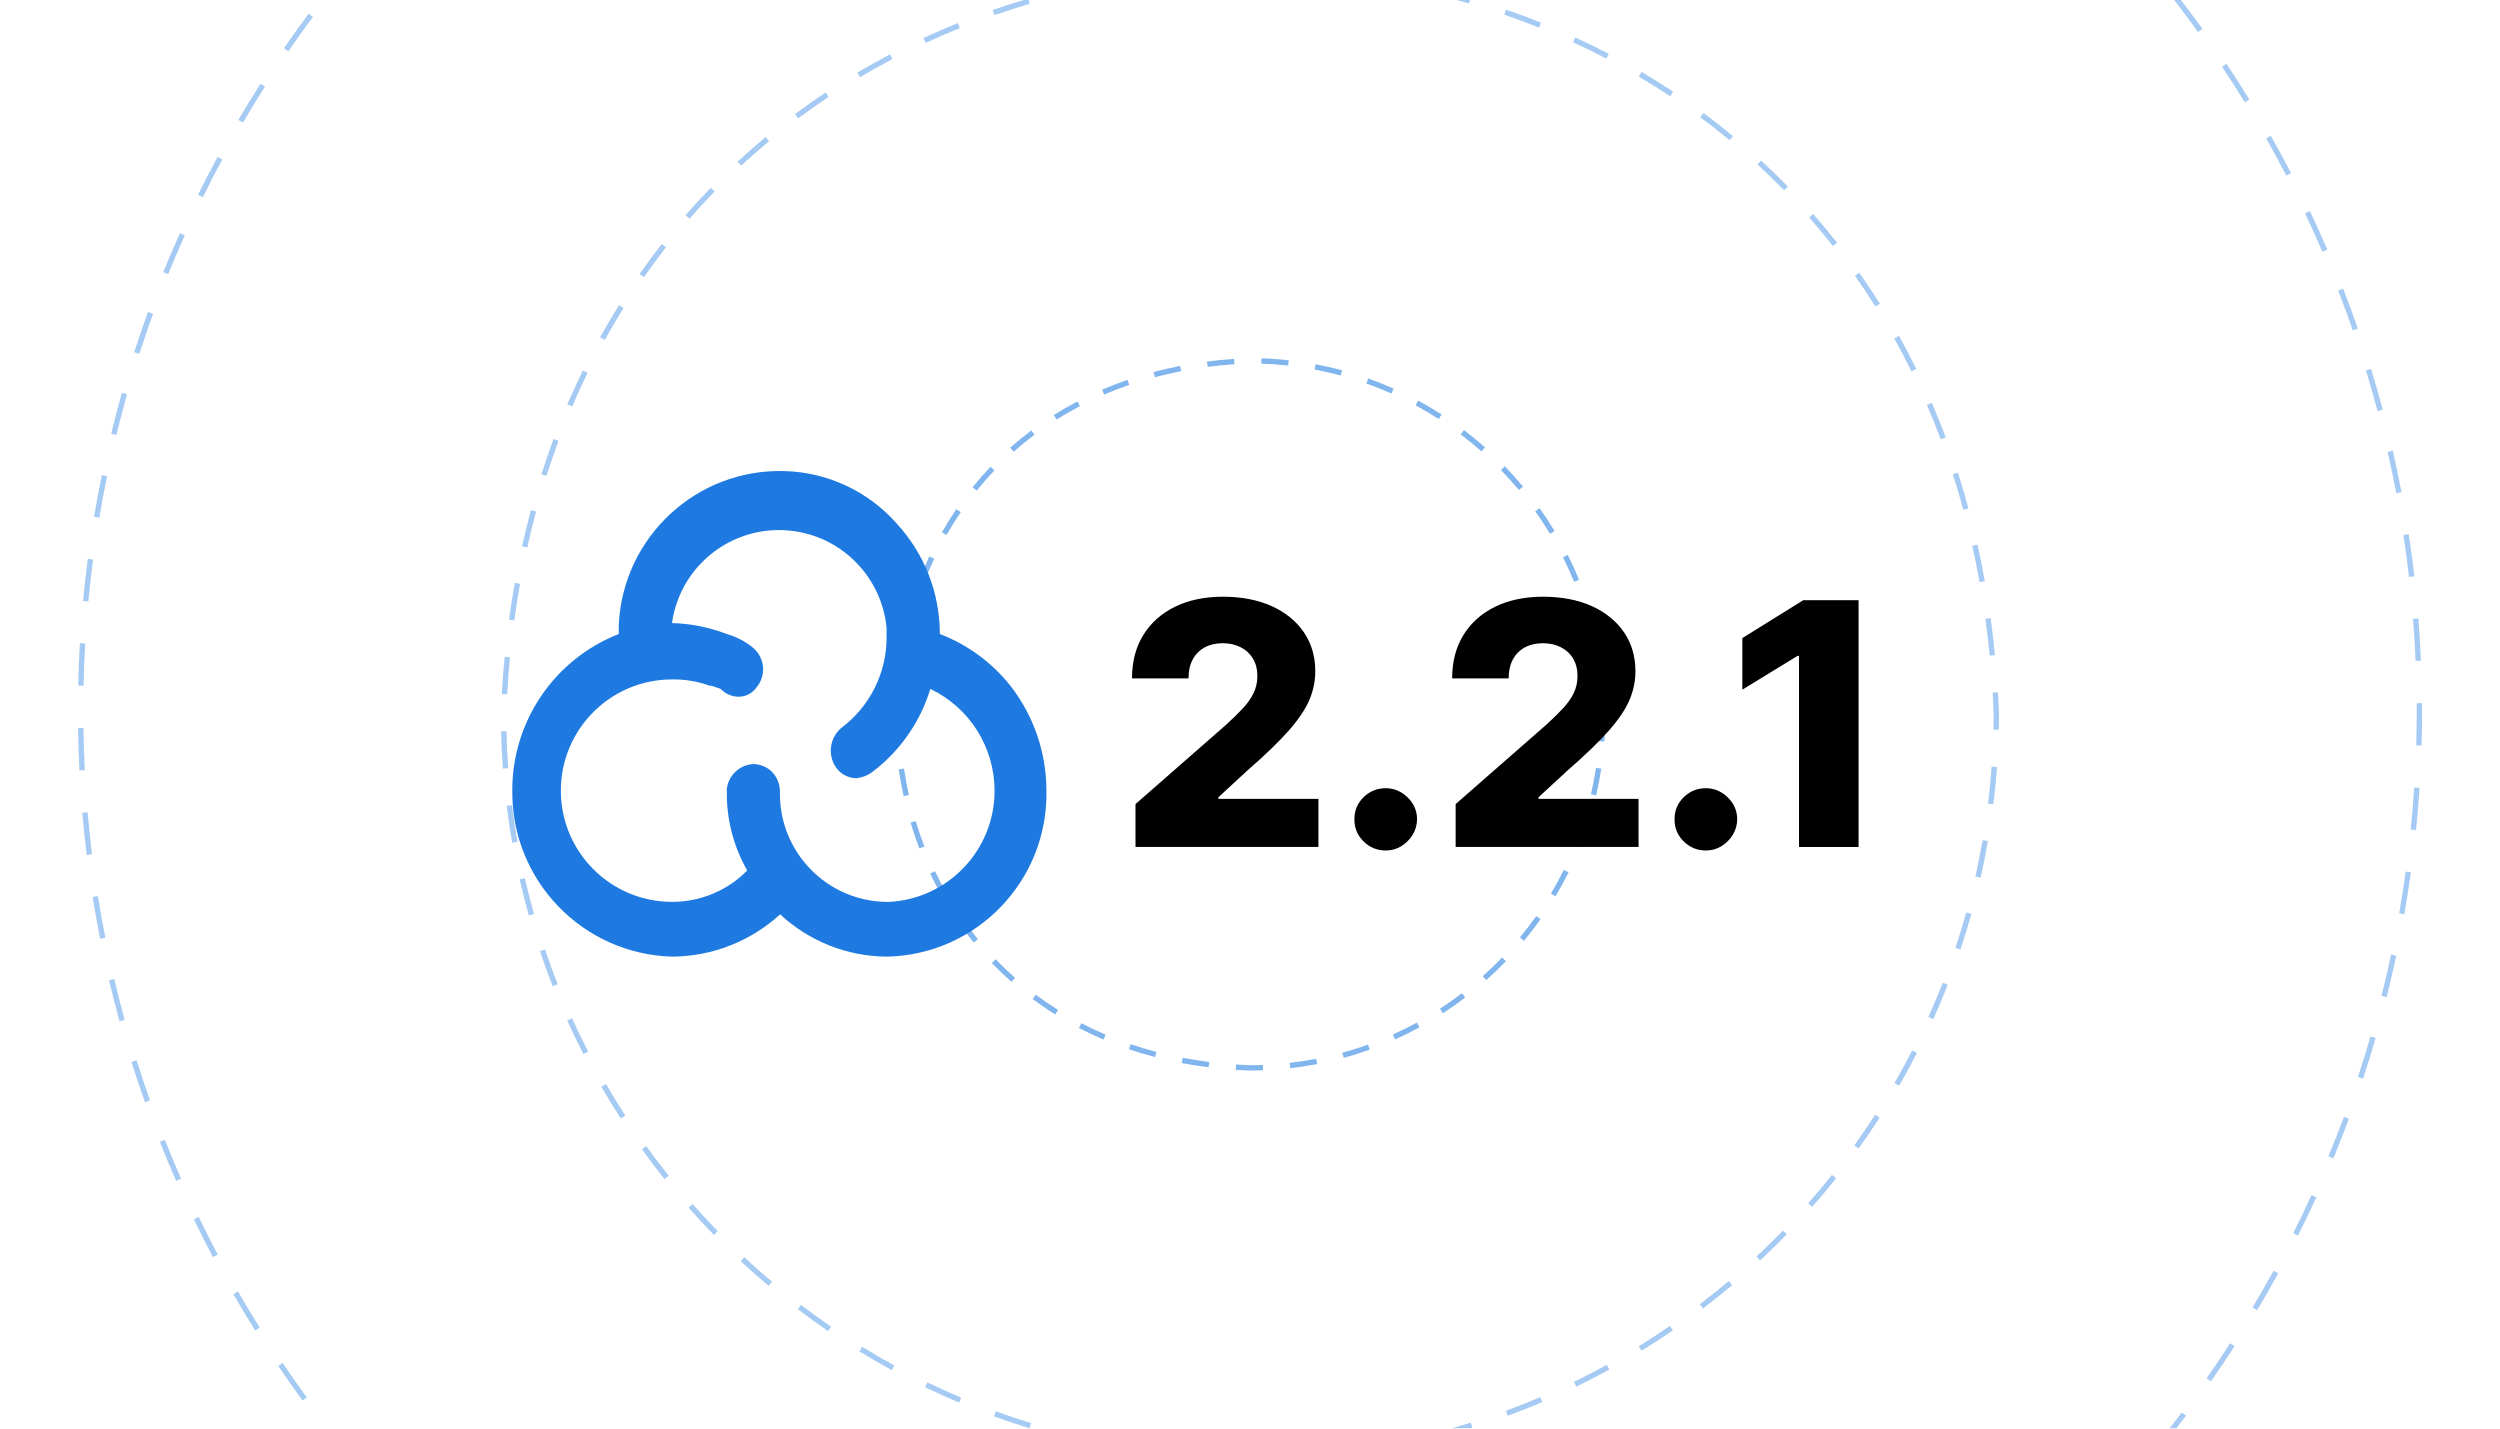 <?xml version="1.0" encoding="UTF-8"?><svg id="Layer_1" xmlns="http://www.w3.org/2000/svg" width="350" height="200" xmlns:xlink="http://www.w3.org/1999/xlink" viewBox="0 0 350 200"><defs><clipPath id="clippath"><rect width="350" height="200" fill="none"/></clipPath></defs><rect width="350" height="200" fill="#fff"/><g><g clip-path="url(#clippath)"><g opacity=".8"><g id="line3" opacity=".5"><path d="m175,263.66c-1.98,0-3.98-.04-5.94-.11l.03-.75c1.95.07,3.94.11,5.91.11v.75Zm3.5-.04l-.02-.75c1.96-.04,3.95-.12,5.91-.23l.04.75c-1.97.11-3.96.19-5.93.23Zm-15.37-.39c-1.97-.14-3.96-.32-5.91-.53l.08-.75c1.94.21,3.92.39,5.89.53l-.05.75Zm27.22-.29l-.07-.75c1.96-.18,3.94-.4,5.87-.66l.1.74c-1.95.25-3.93.47-5.9.66Zm-39.03-.99c-1.95-.28-3.92-.61-5.86-.96l.13-.74c1.93.35,3.89.67,5.83.96l-.11.74Zm50.8-.54l-.12-.74c1.92-.32,3.88-.68,5.81-1.08l.15.73c-1.94.4-3.91.76-5.84,1.08Zm-62.48-1.59c-1.93-.42-3.87-.89-5.77-1.38l.19-.73c1.89.49,3.83.95,5.75,1.38l-.16.73Zm74.11-.79l-.18-.73c1.89-.46,3.82-.96,5.72-1.5l.2.72c-1.91.54-3.84,1.04-5.74,1.51Zm-85.61-2.19c-1.89-.56-3.8-1.17-5.68-1.81l.24-.71c1.87.63,3.77,1.24,5.65,1.8l-.21.72Zm97.04-1.04l-.23-.71c1.87-.6,3.75-1.25,5.59-1.91l.26.71c-1.85.67-3.74,1.32-5.62,1.92Zm-108.32-2.78c-1.84-.7-3.7-1.45-5.52-2.22l.29-.69c1.82.77,3.67,1.51,5.5,2.21l-.27.7Zm119.46-1.26l-.28-.7c1.82-.74,3.65-1.51,5.42-2.31l.31.69c-1.78.8-3.62,1.58-5.45,2.32Zm-130.42-3.37c-1.79-.83-3.59-1.71-5.35-2.61l.34-.67c1.75.89,3.54,1.77,5.32,2.6l-.32.68Zm141.24-1.46l-.33-.67c1.77-.87,3.53-1.78,5.25-2.7l.36.66c-1.72.93-3.5,1.84-5.27,2.71Zm-151.83-3.95c-1.71-.95-3.44-1.96-5.14-2.99l.39-.64c1.7,1.03,3.42,2.03,5.12,2.98l-.37.65Zm162.27-1.66l-.38-.65c1.69-.99,3.39-2.02,5.04-3.07l.4.63c-1.66,1.05-3.37,2.09-5.06,3.08Zm-172.44-4.5c-1.64-1.08-3.29-2.21-4.91-3.35l.43-.61c1.61,1.14,3.25,2.26,4.89,3.34l-.41.63Zm182.45-1.85l-.42-.62c1.6-1.1,3.22-2.25,4.81-3.43l.45.6c-1.59,1.18-3.22,2.34-4.83,3.44Zm-192.14-5.03c-1.56-1.19-3.12-2.43-4.65-3.7l.48-.58c1.52,1.25,3.08,2.49,4.63,3.68l-.46.6Zm201.67-2.03l-.47-.59c1.53-1.22,3.06-2.48,4.55-3.76l.49.57c-1.5,1.29-3.04,2.56-4.57,3.78Zm-210.84-5.52c-1.47-1.3-2.94-2.65-4.37-4.02l.52-.54c1.43,1.36,2.9,2.71,4.35,4l-.5.56Zm219.85-2.21l-.51-.55c1.45-1.33,2.88-2.71,4.27-4.08l.53.53c-1.39,1.38-2.84,2.76-4.29,4.1Zm-228.45-5.99c-1.38-1.42-2.75-2.87-4.07-4.32l.55-.5c1.31,1.44,2.68,2.89,4.05,4.3l-.54.52Zm236.88-2.37l-.55-.51c1.34-1.42,2.67-2.9,3.97-4.38l.56.49c-1.3,1.49-2.64,2.97-3.99,4.4Zm-244.87-6.41c-1.28-1.51-2.54-3.06-3.75-4.6l.59-.46c1.21,1.53,2.46,3.07,3.73,4.58l-.57.48Zm252.69-2.54l-.58-.47c1.24-1.53,2.47-3.09,3.65-4.66l.6.45c-1.18,1.57-2.42,3.14-3.66,4.68Zm-260.02-6.79c-1.16-1.59-2.31-3.22-3.41-4.85l.62-.42c1.1,1.62,2.24,3.25,3.39,4.83l-.61.44Zm267.18-2.69l-.62-.43c1.12-1.6,2.23-3.25,3.3-4.91l.63.41c-1.08,1.67-2.19,3.32-3.32,4.93Zm-273.82-7.13c-1.04-1.66-2.07-3.37-3.05-5.08l.65-.38c.98,1.7,2,3.41,3.04,5.06l-.64.4Zm280.28-2.84l-.64-.38c1-1.67,1.99-3.4,2.94-5.14l.66.36c-.96,1.74-1.95,3.48-2.96,5.16Zm-286.19-7.43c-.92-1.74-1.82-3.51-2.67-5.29l.68-.33c.85,1.76,1.75,3.54,2.66,5.26l-.66.35Zm291.91-3l-.67-.34c.88-1.76,1.75-3.55,2.56-5.34l.68.31c-.82,1.79-1.69,3.6-2.57,5.36Zm-297.06-7.67c-.79-1.79-1.56-3.63-2.28-5.46l.7-.28c.72,1.82,1.49,3.65,2.27,5.44l-.69.3Zm302.01-3.15l-.69-.29c.76-1.83,1.49-3.68,2.17-5.51l.7.26c-.69,1.84-1.42,3.71-2.18,5.54Zm-306.38-7.87c-.66-1.85-1.29-3.75-1.88-5.63l.72-.22c.59,1.87,1.22,3.76,1.87,5.61l-.71.25Zm310.53-3.29l-.71-.24c.62-1.86,1.21-3.77,1.76-5.66l.72.21c-.55,1.9-1.15,3.82-1.77,5.69Zm-314.09-8.04c-.52-1.9-1.02-3.84-1.47-5.75l.73-.17c.45,1.91.94,3.83,1.46,5.73l-.72.2Zm317.42-3.38l-.73-.18c.48-1.92.93-3.86,1.33-5.76l.73.16c-.41,1.91-.86,3.85-1.34,5.78ZM14.01,131.42c-.38-1.93-.73-3.89-1.04-5.84l.74-.12c.31,1.94.66,3.9,1.04,5.82l-.74.14Zm322.61-3.43l-.74-.13c.34-1.93.65-3.9.91-5.84l.74.1c-.27,1.95-.58,3.92-.92,5.87ZM12.14,119.69c-.24-1.94-.45-3.93-.62-5.9l.75-.06c.17,1.97.38,3.94.61,5.88l-.74.09Zm326.11-3.47l-.75-.08c.2-1.94.36-3.93.49-5.89l.75.05c-.13,1.97-.29,3.96-.49,5.92ZM11.12,107.86c-.1-1.97-.16-3.97-.19-5.94h.75c.03,1.95.09,3.94.19,5.9l-.75.04Zm327.9-3.49l-.75-.02c.05-1.59.07-3.2.07-4.77,0-.38,0-.76,0-1.14h.75c0,.38,0,.76,0,1.14,0,1.58-.02,3.2-.07,4.79ZM11.7,96l-.75-.02c.04-1.97.12-3.97.23-5.93l.75.04c-.11,1.95-.19,3.94-.23,5.91Zm326.48-3.47c-.08-1.95-.2-3.93-.36-5.9l.75-.06c.16,1.98.28,3.97.36,5.93l-.75.03ZM12.38,84.21l-.75-.07c.18-1.96.41-3.95.66-5.9l.74.1c-.25,1.94-.48,3.92-.66,5.87Zm324.88-3.45c-.22-1.95-.49-3.92-.78-5.86l.74-.11c.3,1.95.56,3.93.79,5.89l-.74.09ZM13.91,72.48l-.74-.12c.32-1.94.69-3.9,1.09-5.84l.73.15c-.4,1.93-.76,3.88-1.08,5.81Zm321.57-3.42c-.37-1.93-.77-3.88-1.21-5.79l.73-.17c.44,1.92.84,3.87,1.21,5.81l-.74.14ZM16.29,60.91l-.73-.18c.46-1.91.97-3.84,1.51-5.74l.72.2c-.53,1.89-1.04,3.82-1.5,5.72Zm316.57-3.36c-.5-1.89-1.05-3.8-1.63-5.68l.72-.22c.58,1.89,1.13,3.81,1.63,5.71l-.72.19ZM19.5,49.53l-.71-.23c.61-1.88,1.26-3.78,1.93-5.63l.71.26c-.67,1.85-1.32,3.74-1.92,5.61Zm309.89-3.29c-.64-1.85-1.33-3.72-2.04-5.55l.7-.27c.71,1.84,1.4,3.72,2.05,5.58l-.71.25ZM23.55,38.39l-.7-.28c.74-1.83,1.53-3.67,2.34-5.47l.68.31c-.81,1.8-1.59,3.63-2.33,5.45Zm301.58-3.16c-.77-1.79-1.58-3.6-2.43-5.37l.68-.32c.85,1.79,1.67,3.6,2.44,5.4l-.69.3ZM28.4,27.59l-.67-.33c.87-1.77,1.79-3.55,2.73-5.29l.66.36c-.93,1.73-1.85,3.5-2.71,5.26Zm291.68-3.01c-.9-1.74-1.85-3.49-2.81-5.19l.65-.37c.97,1.71,1.92,3.46,2.83,5.21l-.67.35ZM34.02,17.17l-.65-.38c1-1.7,2.04-3.41,3.1-5.07l.63.4c-1.06,1.66-2.1,3.36-3.09,5.05Zm280.25-2.85c-1.03-1.68-2.1-3.35-3.18-4.97l.62-.42c1.08,1.63,2.16,3.31,3.2,5l-.64.39ZM40.37,7.18l-.62-.43c1.11-1.62,2.28-3.24,3.46-4.83l.6.45c-1.18,1.58-2.33,3.2-3.44,4.81Zm267.36-2.7c-1.15-1.6-2.34-3.19-3.53-4.73l.59-.46c1.2,1.55,2.39,3.15,3.55,4.75l-.61.44ZM47.42-2.31l-.59-.47c1.23-1.54,2.51-3.08,3.79-4.57l.57.49c-1.28,1.49-2.55,3.02-3.78,4.55Zm253.07-2.54c-1.26-1.51-2.56-3.01-3.86-4.47l.56-.5c1.31,1.46,2.62,2.97,3.88,4.49l-.58.48ZM55.14-11.27l-.55-.51c1.33-1.44,2.72-2.88,4.11-4.28l.53.53c-1.39,1.4-2.76,2.83-4.09,4.27Zm237.47-2.38c-1.36-1.41-2.77-2.82-4.18-4.18l.52-.54c1.41,1.37,2.83,2.78,4.2,4.2l-.54.52Zm-229.14-6l-.51-.55c1.44-1.35,2.92-2.69,4.41-3.98l.49.57c-1.48,1.29-2.95,2.62-4.39,3.96Zm220.64-2.22c-1.46-1.31-2.96-2.62-4.47-3.87l.48-.58c1.51,1.26,3.02,2.57,4.49,3.89l-.5.56Zm-211.73-5.54l-.47-.58c1.53-1.24,3.1-2.47,4.68-3.65l.45.6c-1.57,1.18-3.13,2.4-4.66,3.63Zm202.66-2.04c-1.55-1.2-3.14-2.4-4.73-3.54l.44-.61c1.6,1.15,3.2,2.35,4.76,3.56l-.46.59Zm-193.21-5.05l-.43-.62c1.61-1.12,3.26-2.23,4.93-3.3l.41.63c-1.65,1.07-3.3,2.17-4.9,3.29Zm183.62-1.86c-1.63-1.09-3.31-2.17-4.98-3.2l.39-.64c1.68,1.03,3.36,2.11,5,3.21l-.42.62Zm-173.7-4.53l-.38-.64c1.69-1.01,3.43-2,5.15-2.94l.36.66c-1.71.94-3.44,1.92-5.12,2.92Zm163.62-1.68c-1.71-.97-3.46-1.92-5.2-2.83l.35-.67c1.75.91,3.51,1.87,5.23,2.84l-.37.65Zm-153.27-3.98l-.34-.67c1.76-.88,3.56-1.74,5.34-2.56l.31.68c-1.78.81-3.57,1.67-5.32,2.55Zm142.77-1.48c-1.77-.84-3.59-1.67-5.39-2.44l.3-.69c1.81.78,3.64,1.61,5.42,2.46l-.32.68Zm-132.04-3.41l-.29-.69c1.81-.75,3.67-1.48,5.51-2.16l.26.7c-1.84.68-3.68,1.41-5.49,2.15Zm121.17-1.28c-1.83-.71-3.71-1.4-5.56-2.05l.25-.71c1.87.65,3.75,1.34,5.59,2.06l-.27.7Zm-110.1-2.83l-.24-.71c1.88-.62,3.78-1.21,5.67-1.76l.21.72c-1.88.55-3.78,1.13-5.65,1.75Zm98.9-1.06c-1.87-.57-3.78-1.12-5.68-1.63l.19-.72c1.91.51,3.83,1.06,5.71,1.64l-.22.72Zm-87.55-2.24l-.18-.73c1.91-.48,3.85-.93,5.78-1.34l.16.73c-1.92.41-3.86.86-5.76,1.33Zm76.14-.81c-1.9-.43-3.85-.84-5.79-1.21l.14-.74c1.94.37,3.9.78,5.81,1.22l-.17.73Zm-64.58-1.65l-.13-.74c1.93-.34,3.91-.65,5.87-.92l.1.74c-1.95.27-3.91.58-5.84.91Zm52.96-.56c-1.93-.3-3.9-.56-5.86-.79l.09-.75c1.96.23,3.94.49,5.88.79l-.11.74Zm-41.26-1.05l-.08-.75c1.96-.2,3.95-.36,5.92-.49l.05.75c-1.96.13-3.94.29-5.89.49Zm29.52-.31c-1.95-.15-3.94-.28-5.9-.36l.03-.75c1.97.08,3.96.21,5.92.36l-.06.75Zm-17.72-.45l-.02-.75c1.57-.04,3.15-.07,4.72-.07h1.22s0,.75,0,.75h-1.21c-1.56,0-3.14.02-4.7.06Z" fill="#1e7ae0"/></g><g id="line2" opacity=".5"><path d="m175.24,204.6h-.24c-1.74,0-3.49-.04-5.22-.13l.04-.75c1.72.08,3.46.13,5.19.13h.24v.75Zm5.23-.14l-.04-.75c1.72-.09,3.46-.22,5.17-.4l.08.75c-1.72.18-3.48.31-5.21.4Zm-15.9-.37c-1.73-.17-3.47-.39-5.19-.65l.11-.74c1.7.26,3.43.47,5.15.64l-.07.75Zm26.3-.68l-.11-.74c1.71-.26,3.43-.57,5.11-.91l.15.73c-1.69.35-3.42.65-5.14.92Zm-36.63-.87c-1.71-.34-3.42-.74-5.1-1.16l.18-.73c1.66.42,3.36.81,5.06,1.15l-.15.73Zm46.87-1.22l-.19-.73c1.67-.43,3.35-.91,4.99-1.42l.22.72c-1.66.52-3.35,1-5.03,1.43Zm-56.99-1.36c-1.66-.51-3.33-1.08-4.96-1.67l.26-.71c1.62.59,3.28,1.15,4.93,1.66l-.22.72Zm66.97-1.75l-.26-.7c1.6-.59,3.22-1.23,4.81-1.91l.29.69c-1.6.68-3.23,1.33-4.85,1.92Zm-76.81-1.84c-1.61-.68-3.21-1.41-4.77-2.16l.33-.68c1.55.75,3.14,1.47,4.73,2.15l-.29.69Zm86.4-2.24l-.33-.67c1.54-.75,3.09-1.55,4.6-2.38l.36.66c-1.52.84-3.08,1.64-4.64,2.4Zm-95.83-2.31c-1.52-.83-3.05-1.72-4.53-2.62l.39-.64c1.47.9,2.98,1.78,4.49,2.61l-.36.66Zm104.97-2.71l-.39-.64c1.46-.9,2.92-1.85,4.35-2.83l.42.62c-1.43.98-2.91,1.94-4.38,2.85Zm-113.89-2.76c-1.43-.98-2.86-2.01-4.24-3.06l.45-.6c1.37,1.04,2.79,2.07,4.21,3.04l-.42.62Zm122.5-3.15l-.46-.6c1.37-1.05,2.73-2.14,4.05-3.25l.48.57c-1.32,1.11-2.69,2.21-4.08,3.27Zm-130.82-3.18c-1.33-1.12-2.65-2.28-3.92-3.46l.51-.55c1.26,1.17,2.57,2.33,3.89,3.44l-.48.57Zm138.81-3.56l-.51-.55c1.26-1.17,2.51-2.4,3.71-3.63l.54.52c-1.21,1.24-2.47,2.47-3.73,3.66Zm-146.47-3.56c-1.21-1.24-2.41-2.53-3.55-3.83l.56-.5c1.14,1.29,2.33,2.57,3.53,3.8l-.54.52Zm153.75-3.93l-.56-.5c1.13-1.28,2.25-2.62,3.33-3.98l.59.47c-1.09,1.37-2.22,2.72-3.36,4.01Zm-160.67-3.9c-1.08-1.35-2.14-2.75-3.16-4.16l.61-.44c1.01,1.4,2.07,2.79,3.14,4.13l-.59.47Zm167.18-4.28l-.61-.44c1.01-1.4,1.99-2.84,2.92-4.29l.63.41c-.94,1.46-1.93,2.91-2.95,4.32Zm-173.29-4.19c-.94-1.45-1.86-2.95-2.73-4.45l.65-.38c.86,1.49,1.78,2.98,2.71,4.42l-.63.41Zm178.96-4.6l-.65-.38c.86-1.5,1.7-3.03,2.48-4.56l.67.34c-.79,1.54-1.63,3.09-2.5,4.6Zm-184.2-4.43c-.79-1.54-1.56-3.12-2.27-4.7l.68-.31c.71,1.57,1.47,3.13,2.26,4.66l-.67.34Zm188.97-4.88l-.68-.31c.71-1.56,1.38-3.18,2.02-4.79l.7.27c-.64,1.63-1.32,3.25-2.03,4.83Zm-193.27-4.62c-.64-1.61-1.24-3.27-1.79-4.91l.71-.24c.55,1.63,1.15,3.27,1.78,4.87l-.7.28Zm197.09-5.13l-.71-.24c.54-1.62,1.06-3.29,1.52-4.96l.72.2c-.47,1.68-.99,3.36-1.54,5Zm-200.43-4.77c-.47-1.67-.91-3.37-1.29-5.06l.73-.17c.38,1.68.81,3.37,1.28,5.03l-.72.2Zm203.24-5.29l-.73-.17c.38-1.69.72-3.4,1.02-5.09l.74.13c-.3,1.7-.64,3.43-1.02,5.12Zm-205.57-4.9c-.3-1.71-.56-3.45-.78-5.17l.74-.09c.21,1.71.47,3.44.77,5.13l-.74.13Zm207.36-5.4l-.74-.09c.21-1.71.38-3.45.5-5.16l.75.05c-.12,1.72-.29,3.47-.51,5.2Zm-208.66-4.97c-.13-1.73-.22-3.49-.26-5.22l.75-.02c.04,1.72.13,3.46.26,5.18l-.75.06Zm209.42-5.45l-.75-.02c.02-.8.03-1.61.03-2.41-.04-.92-.08-1.84-.14-2.76l.75-.04c.06.92.1,1.85.14,2.79,0,.83,0,1.64-.03,2.45Zm-208.83-4.96l-.75-.04c.1-1.74.24-3.49.4-5.2l.75.07c-.16,1.7-.3,3.44-.4,5.18Zm207.56-5.41c-.17-1.73-.37-3.46-.61-5.16l.74-.1c.24,1.7.44,3.45.61,5.19l-.75.07Zm-206.56-4.93l-.74-.1c.23-1.72.51-3.46.81-5.16l.74.13c-.3,1.69-.57,3.42-.8,5.13Zm205.14-5.36c-.31-1.71-.65-3.42-1.02-5.09l.73-.16c.38,1.68.72,3.4,1.03,5.12l-.74.13Zm-203.32-4.86l-.73-.16c.38-1.7.8-3.41,1.24-5.07l.72.19c-.44,1.65-.86,3.35-1.23,5.04Zm201.05-5.26c-.45-1.68-.95-3.35-1.47-4.98l.71-.23c.52,1.63,1.02,3.32,1.48,5.01l-.72.2Zm-198.36-4.76l-.71-.23c.53-1.66,1.1-3.33,1.7-4.94l.7.26c-.59,1.6-1.16,3.25-1.69,4.91Zm195.19-5.12c-.61-1.63-1.26-3.25-1.93-4.81l.69-.3c.68,1.58,1.33,3.21,1.95,4.85l-.7.26Zm-191.58-4.6l-.69-.29c.69-1.61,1.42-3.2,2.17-4.75l.67.33c-.75,1.54-1.48,3.12-2.16,4.72Zm187.48-4.92c-.76-1.55-1.57-3.09-2.4-4.6l.66-.36c.84,1.52,1.66,3.07,2.42,4.63l-.67.33Zm-182.93-4.39l-.66-.36c.84-1.52,1.73-3.04,2.65-4.51l.64.4c-.91,1.46-1.79,2.96-2.63,4.47Zm177.89-4.67c-.91-1.46-1.88-2.91-2.87-4.32l.61-.43c1,1.42,1.97,2.88,2.89,4.35l-.64.4Zm-172.41-4.13l-.61-.43c1-1.43,2.04-2.84,3.11-4.2l.59.46c-1.06,1.35-2.09,2.76-3.08,4.17Zm166.45-4.35c-1.06-1.36-2.18-2.7-3.31-3.99l.56-.49c1.14,1.3,2.26,2.66,3.34,4.02l-.59.46Zm-160.06-3.82l-.57-.49c1.14-1.31,2.33-2.6,3.54-3.85l.54.52c-1.2,1.23-2.38,2.52-3.51,3.82Zm153.23-3.98c-1.2-1.23-2.45-2.44-3.72-3.61l.51-.55c1.28,1.18,2.54,2.4,3.75,3.64l-.54.52Zm-146-3.46l-.51-.55c1.27-1.18,2.6-2.34,3.93-3.44l.48.58c-1.33,1.1-2.64,2.25-3.9,3.42Zm138.37-3.56c-1.33-1.09-2.7-2.17-4.09-3.19l.45-.6c1.4,1.03,2.78,2.12,4.12,3.22l-.48.58Zm-130.38-3.06l-.45-.6c1.39-1.03,2.83-2.05,4.28-3.01l.42.62c-1.44.96-2.87,1.96-4.25,2.99Zm122.06-3.1c-1.43-.94-2.91-1.87-4.39-2.74l.38-.65c1.5.88,2.99,1.81,4.43,2.77l-.41.62Zm-113.41-2.65l-.38-.65c1.49-.88,3.03-1.74,4.57-2.55l.35.66c-1.53.8-3.05,1.65-4.54,2.53Zm104.48-2.61c-1.53-.8-3.09-1.56-4.66-2.28l.31-.68c1.57.72,3.15,1.5,4.69,2.3l-.35.67Zm-95.29-2.21l-.31-.68c1.57-.73,3.19-1.42,4.8-2.07l.28.7c-1.6.64-3.21,1.33-4.77,2.06Zm85.87-2.12c-1.6-.64-3.24-1.25-4.86-1.81l.24-.71c1.64.56,3.29,1.18,4.9,1.82l-.28.7Zm-76.24-1.76l-.25-.71c1.64-.57,3.31-1.1,4.98-1.59l.21.72c-1.65.48-3.32,1.01-4.95,1.58ZM205.67.49c-1.65-.48-3.34-.93-5.02-1.33l.17-.73c1.69.4,3.39.85,5.05,1.34l-.21.72Zm-56.46-1.29l-.17-.73c1.68-.4,3.4-.77,5.11-1.1l.14.74c-1.7.32-3.41.69-5.08,1.09Zm46.37-1.12c-1.69-.32-3.42-.6-5.12-.84l.1-.74c1.72.24,3.45.53,5.16.85l-.14.74Zm-36.17-.82l-.11-.74c1.72-.24,3.46-.45,5.19-.61l.07.75c-1.72.16-3.45.37-5.16.61Zm25.89-.62c-1.71-.16-3.45-.28-5.18-.36l.04-.75c1.74.08,3.49.2,5.21.36l-.07.75Zm-15.56-.35l-.04-.75c1.74-.08,3.5-.12,5.23-.13v.75c-1.72,0-3.46.04-5.19.12Z" fill="#1e7ae0"/></g><g id="line1" opacity=".7"><path d="m174.94,149.88h-.07c-.64-.02-1.25-.06-1.87-.1l.05-.75c.6.04,1.21.07,1.83.1.65.01,1.28-.01,1.92-.04l.03.75c-.63.02-1.26.04-1.89.04Zm5.7-.33l-.09-.75c1.24-.14,2.49-.33,3.72-.57l.14.74c-1.25.24-2.52.44-3.77.58Zm-11.43-.13c-1.27-.16-2.54-.36-3.77-.59l.14-.74c1.21.23,2.46.43,3.72.59l-.09.74Zm18.92-1.32l-.2-.72c1.2-.33,2.41-.71,3.58-1.14l.25.71c-1.2.43-2.42.82-3.64,1.15Zm-26.41-.11c-1.24-.32-2.47-.69-3.66-1.09l.24-.71c1.17.4,2.39.76,3.6,1.08l-.19.73Zm-7.22-2.45c-1.18-.5-2.34-1.04-3.46-1.62l.35-.67c1.1.57,2.24,1.11,3.4,1.6l-.29.69Zm40.81-.03l-.31-.68c1.14-.51,2.27-1.08,3.37-1.67l.36.66c-1.11.61-2.26,1.18-3.42,1.7Zm-47.58-3.49c-1.08-.67-2.14-1.4-3.16-2.15l.45-.6c1,.74,2.04,1.45,3.11,2.12l-.4.64Zm54.28-.17l-.41-.63c1.05-.68,2.08-1.41,3.07-2.17l.46.6c-1,.77-2.05,1.51-3.12,2.2Zm-60.4-4.39c-.95-.84-1.88-1.73-2.76-2.64l.54-.52c.87.9,1.78,1.77,2.72,2.6l-.5.56Zm66.47-.24l-.5-.56c.94-.83,1.85-1.71,2.71-2.61l.54.52c-.88.91-1.8,1.8-2.75,2.65Zm-71.76-5.26c-.8-.98-1.57-2.01-2.29-3.06l.62-.42c.71,1.03,1.47,2.04,2.25,3.01l-.58.47Zm77.05-.24l-.58-.48c.79-.96,1.56-1.97,2.28-2.99l.61.43c-.73,1.04-1.51,2.06-2.32,3.04Zm-81.38-6.05c-.63-1.1-1.23-2.24-1.77-3.38l.68-.32c.54,1.13,1.12,2.25,1.75,3.33l-.65.37Zm85.78-.19l-.64-.38c.64-1.07,1.24-2.19,1.8-3.31l.67.33c-.56,1.14-1.18,2.27-1.83,3.36Zm-89.06-6.7c-.45-1.18-.87-2.4-1.23-3.61l.72-.22c.36,1.2.77,2.4,1.22,3.56l-.7.27Zm92.45-.14l-.7-.28c.47-1.16.89-2.35,1.27-3.54l.71.23c-.38,1.21-.82,2.42-1.29,3.6Zm-94.65-7.17c-.27-1.24-.51-2.5-.69-3.76l.74-.11c.18,1.24.41,2.48.68,3.7l-.73.16Zm96.95-.11l-.73-.17c.28-1.21.52-2.45.71-3.69l.74.11c-.19,1.26-.44,2.52-.72,3.75Zm-98.06-7.44c-.09-1.27-.14-2.55-.14-3.82h.75c0,1.25.05,2.51.14,3.76l-.75.05Zm99.21-.1l-.75-.06c.09-1.24.14-2.5.14-3.76v-.22h.75v.22c0,1.27-.05,2.56-.14,3.81Zm-98.48-7.47l-.75-.05c.09-1.27.22-2.55.4-3.8l.74.11c-.18,1.23-.31,2.49-.4,3.74Zm97.71-.32c-.1-1.25-.25-2.5-.44-3.73l.74-.12c.2,1.25.35,2.53.45,3.79l-.75.06Zm-96.65-7.13l-.73-.16c.27-1.24.59-2.49.95-3.7l.72.21c-.35,1.2-.67,2.42-.93,3.65Zm95.48-.29c-.29-1.22-.63-2.44-1.01-3.62l.71-.23c.39,1.2.73,2.44,1.03,3.68l-.73.17Zm-93.35-6.92l-.7-.27c.45-1.19.95-2.37,1.49-3.52l.68.32c-.53,1.13-1.02,2.29-1.47,3.46Zm91.05-.24c-.47-1.16-.99-2.31-1.55-3.42l.67-.34c.57,1.13,1.1,2.3,1.58,3.48l-.7.28Zm-87.85-6.56l-.65-.37c.63-1.11,1.31-2.2,2.02-3.24l.62.42c-.7,1.03-1.37,2.1-1.99,3.19Zm84.48-.16c-.64-1.07-1.34-2.13-2.06-3.15l.61-.43c.73,1.03,1.44,2.11,2.09,3.19l-.64.39Zm-80.26-6.05l-.58-.47c.8-.99,1.64-1.95,2.52-2.87l.54.52c-.86.9-1.69,1.85-2.48,2.83Zm75.9-.08c-.8-.96-1.65-1.9-2.51-2.8l.54-.52c.88.91,1.74,1.86,2.55,2.84l-.58.48Zm-70.72-5.36l-.5-.56c.95-.84,1.94-1.65,2.96-2.42l.45.6c-1,.75-1.98,1.55-2.91,2.38Zm65.49-.04c-.93-.83-1.91-1.63-2.91-2.39l.45-.6c1.01.77,2.01,1.58,2.96,2.42l-.5.56Zm-59.48-4.47l-.4-.63c1.07-.67,2.18-1.31,3.31-1.9l.35.66c-1.11.58-2.21,1.21-3.26,1.88Zm53.49-.07c-1.05-.68-2.14-1.32-3.24-1.91l.36-.66c1.12.6,2.22,1.26,3.29,1.94l-.41.63Zm-46.84-3.42l-.29-.69c1.15-.49,2.35-.96,3.56-1.37l.24.71c-1.19.41-2.37.86-3.51,1.35Zm40.22-.15c-1.14-.51-2.32-.98-3.5-1.4l.25-.71c1.2.43,2.39.9,3.55,1.42l-.3.69Zm-33.11-2.29l-.19-.72c1.21-.32,2.46-.61,3.72-.85l.14.74c-1.24.24-2.47.52-3.67.84Zm26.02-.23c-1.21-.33-2.44-.61-3.67-.84l.14-.74c1.25.24,2.5.52,3.72.85l-.2.72Zm-18.63-1.21l-.1-.74c1.24-.16,2.51-.29,3.79-.38l.05.75c-1.26.09-2.53.21-3.75.37Zm11.25-.18c-1.24-.14-2.5-.23-3.75-.27l.03-.75c1.27.04,2.55.14,3.81.28l-.08.75Z" fill="#1e7ae0"/></g></g></g><g><g id="Path_2"><path d="m141.45,96h0c-2.58-3.25-5.99-5.75-9.87-7.24,0-5.78-2.19-11.34-6.14-15.57-3.97-4.45-9.6-7.06-15.57-7.24-12.31-.37-22.65,9.19-23.24,21.49v1.32c-9.02,3.53-14.94,12.24-14.91,21.93-.12,12.55,9.82,22.88,22.37,23.24,5.6-.03,10.99-2.14,15.13-5.92,4.06,3.77,9.38,5.88,14.91,5.92,12.59-.24,22.61-10.64,22.37-23.23,0,0,0,0,0,0,0-5.32-1.77-10.49-5.04-14.69h0Zm-39.69,14.69c-.08,3.92.91,7.78,2.85,11.18-2.77,2.82-6.57,4.4-10.52,4.39-8.6,0-15.57-6.97-15.57-15.57,0-8.6,6.97-15.57,15.57-15.57,1.79-.03,3.58.27,5.26.88h.22l1.32.44c.63.67,1.5,1.06,2.41,1.1,1.04.04,2.03-.46,2.63-1.32h0c1.36-1.65,1.17-4.07-.44-5.48-1.09-.91-2.36-1.59-3.73-1.97-2.45-.95-5.05-1.47-7.68-1.54h0c1.16-8.27,8.82-14.04,17.09-12.87,6.92.97,12.28,6.57,12.95,13.53v1.1c.09,5.08-2.28,9.9-6.36,12.94-1.52,1.31-1.89,3.52-.88,5.26.63,1.1,1.81,1.77,3.07,1.76h0c.79-.1,1.55-.4,2.19-.88,3.86-2.92,6.7-6.99,8.11-11.62,5.49,2.62,8.99,8.17,8.99,14.25,0,8.35-6.57,15.22-14.91,15.57h-.22c-8.35-.12-15.03-6.98-14.92-15.34,0-.08,0-.15,0-.23-.03-.98-.42-1.92-1.1-2.63-.7-.7-1.64-1.09-2.63-1.1h0c-2.01.11-3.62,1.72-3.73,3.73Z" fill="#1e7ae0"/></g><g><path d="m158.97,118.58v-6.01l12.61-11.04c.94-.85,1.75-1.64,2.41-2.35.66-.71,1.17-1.43,1.52-2.16s.52-1.52.52-2.37c0-.96-.21-1.77-.62-2.46-.42-.68-.99-1.21-1.72-1.58-.73-.37-1.57-.56-2.51-.56s-1.79.19-2.51.58c-.72.39-1.28.95-1.68,1.68-.4.73-.6,1.62-.6,2.67h-7.91c0-2.35.53-4.38,1.59-6.09s2.55-3.03,4.46-3.96c1.92-.93,4.15-1.39,6.69-1.39s4.9.44,6.83,1.32,3.43,2.1,4.5,3.67,1.59,3.39,1.59,5.46c0,1.32-.26,2.62-.79,3.91-.53,1.29-1.48,2.72-2.84,4.29-1.37,1.56-3.3,3.44-5.81,5.62l-4.13,3.81v.22h14.01v6.73h-25.58Z"/><path d="m194,119.07c-1.21,0-2.25-.43-3.11-1.28s-1.29-1.89-1.27-3.11c-.01-1.19.41-2.21,1.27-3.06.86-.85,1.9-1.27,3.11-1.27,1.15,0,2.16.42,3.05,1.27.88.85,1.33,1.87,1.34,3.06-.01.81-.22,1.55-.63,2.21-.41.66-.95,1.19-1.6,1.59s-1.38.59-2.15.59Z"/><path d="m203.79,118.58v-6.01l12.61-11.04c.95-.85,1.75-1.64,2.41-2.35.66-.71,1.17-1.43,1.52-2.16s.52-1.52.52-2.37c0-.96-.21-1.77-.62-2.46s-.99-1.21-1.72-1.58-1.57-.56-2.51-.56-1.79.19-2.51.58c-.72.39-1.28.95-1.68,1.68-.4.73-.6,1.62-.6,2.67h-7.91c0-2.35.53-4.38,1.59-6.09s2.54-3.03,4.46-3.96c1.92-.93,4.15-1.39,6.69-1.39s4.9.44,6.83,1.32,3.43,2.1,4.5,3.67,1.59,3.39,1.59,5.46c0,1.32-.26,2.62-.79,3.91-.53,1.29-1.48,2.72-2.84,4.29-1.37,1.56-3.3,3.44-5.81,5.62l-4.13,3.81v.22h14.01v6.73h-25.58Z"/><path d="m238.82,119.07c-1.21,0-2.25-.43-3.11-1.28s-1.29-1.89-1.27-3.11c-.01-1.19.41-2.21,1.27-3.06.86-.85,1.9-1.27,3.11-1.27,1.15,0,2.16.42,3.05,1.27.88.85,1.33,1.87,1.34,3.06-.01.81-.22,1.55-.63,2.21-.41.66-.95,1.19-1.6,1.59s-1.38.59-2.15.59Z"/><path d="m260.2,84.02v34.56h-8.34v-26.76h-.2l-7.73,4.73v-7.22l8.52-5.3h7.75Z"/></g></g></g></svg>
